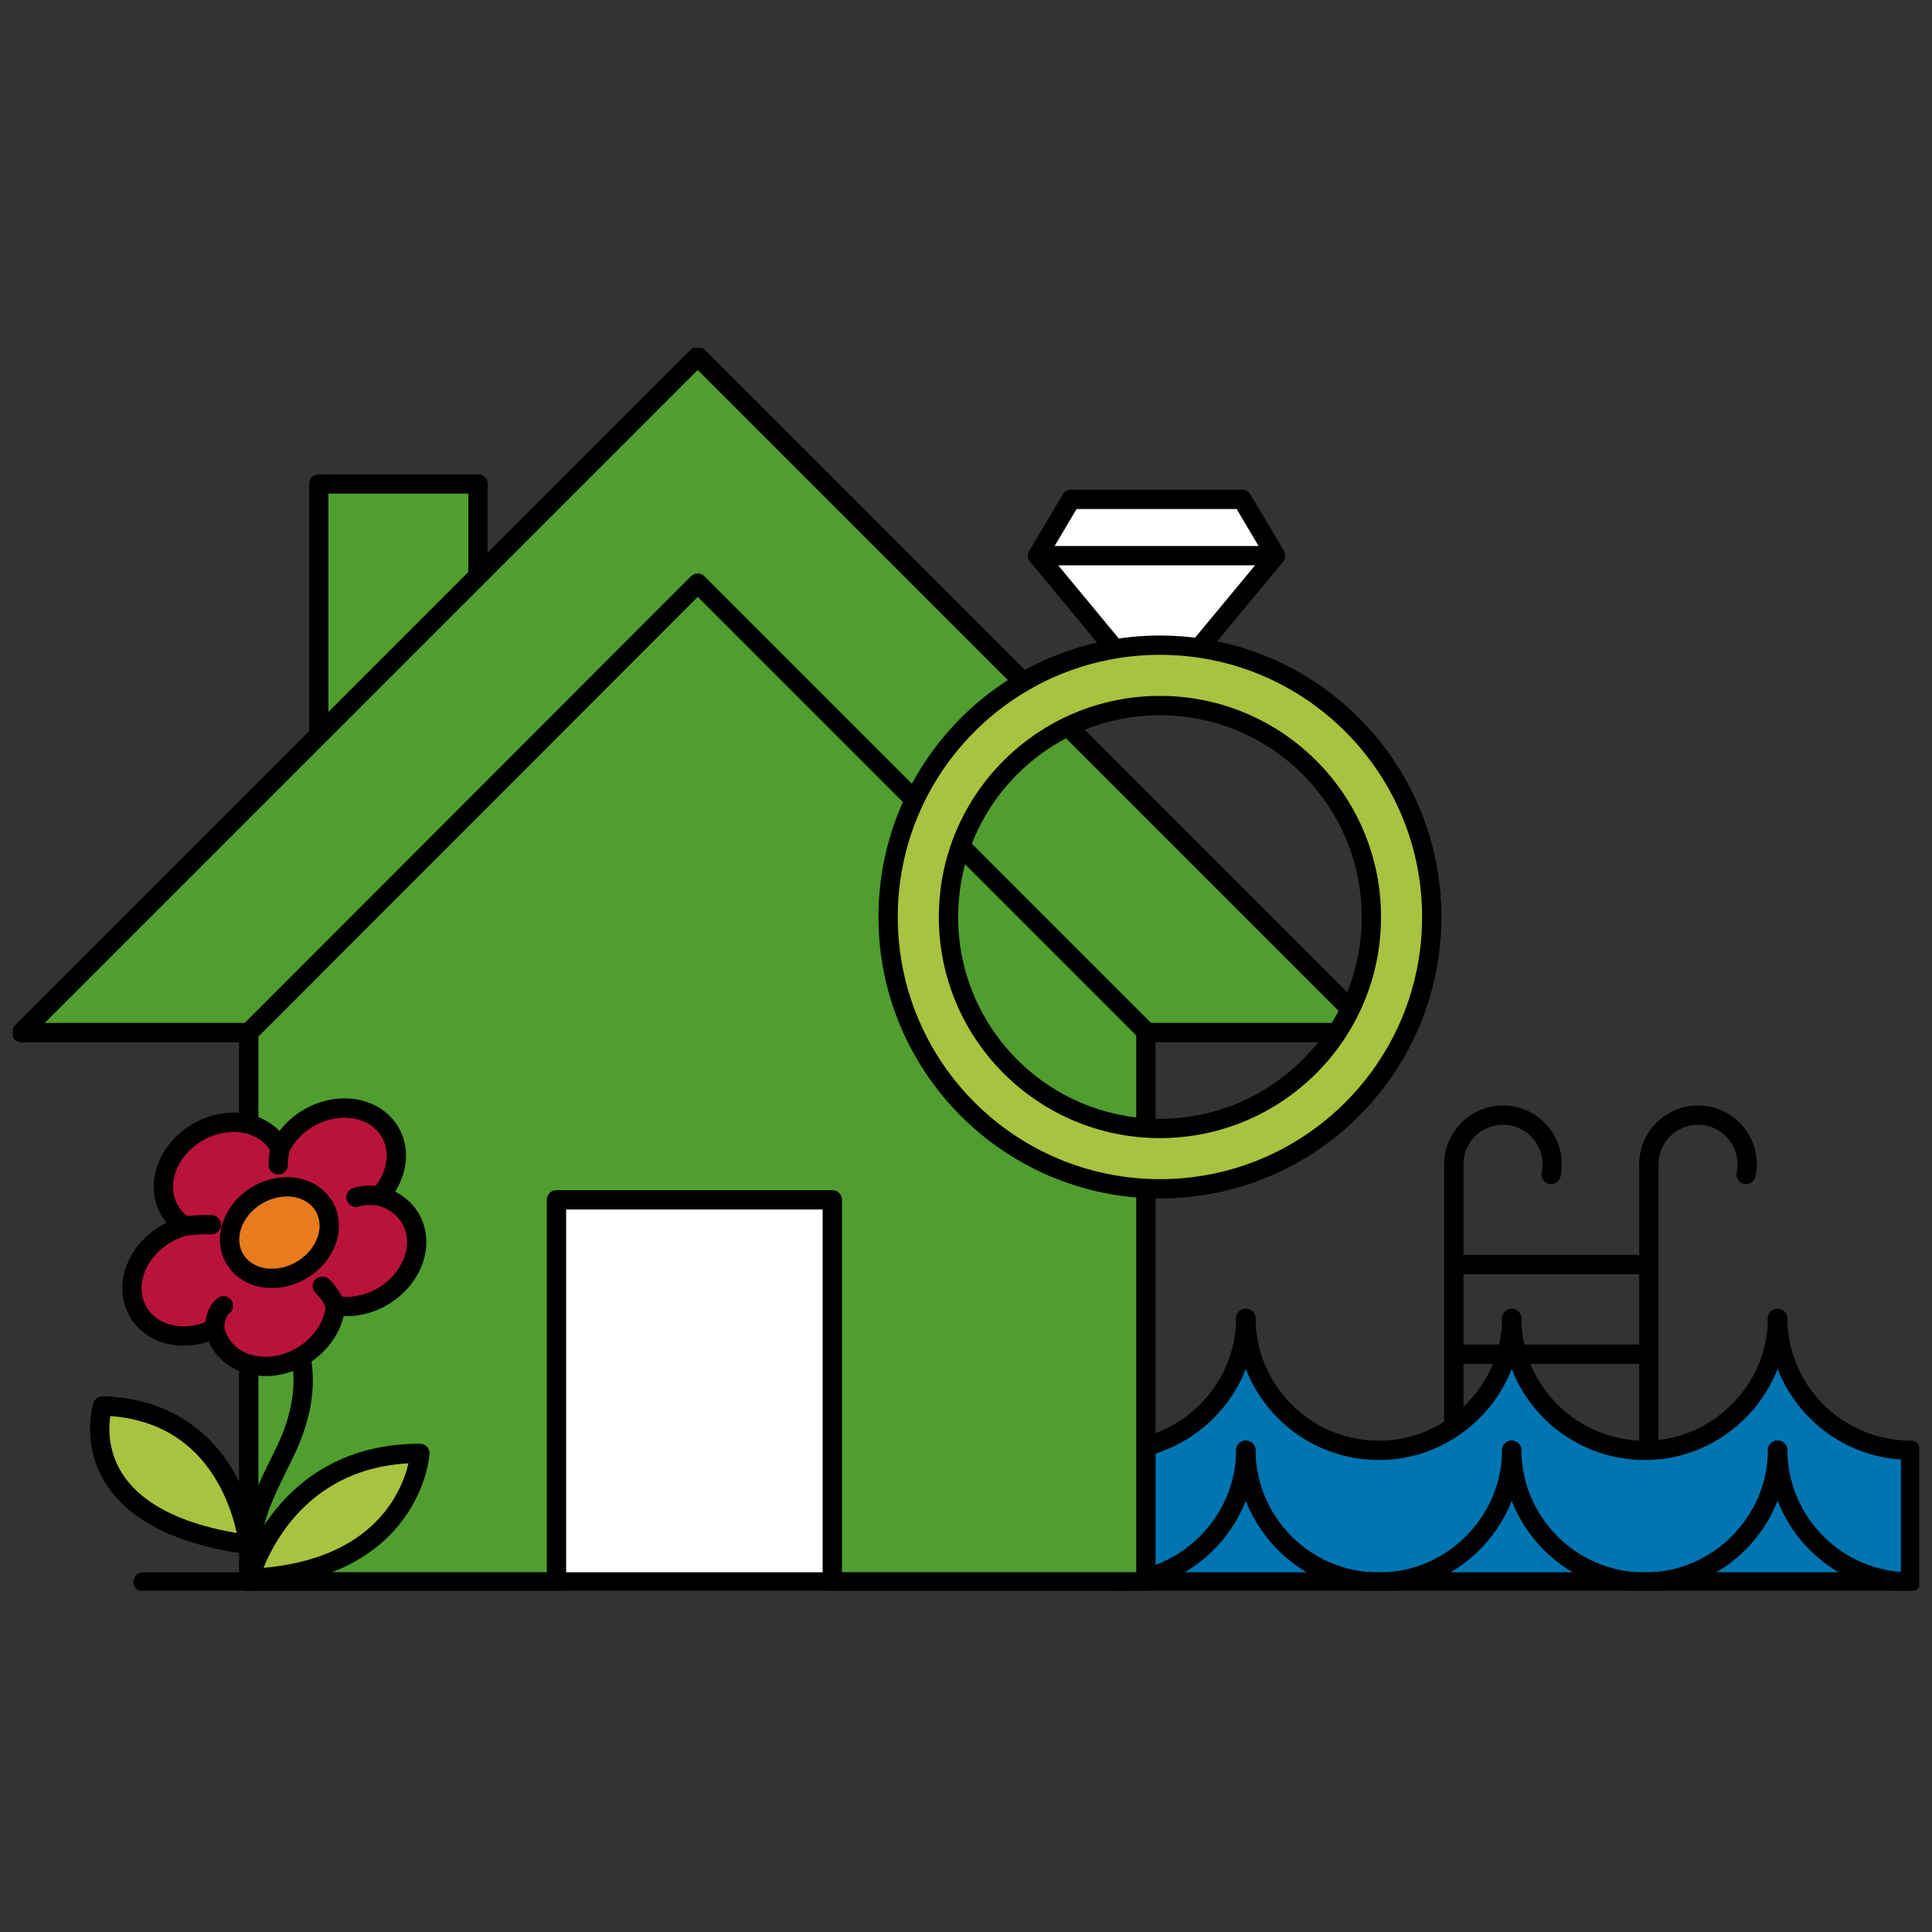 <svg width="150" height="150" viewBox="0 0 150 150" fill="none" xmlns="http://www.w3.org/2000/svg">
<rect x="0" y="0" width="150" height="150" fill="#333333" stroke="none"/>
<g clip-path="url(#clip0_165_2171)">
<path d="M96.728 112.603C96.782 118.649 102.021 123.454 108.225 122.771C112.976 122.24 116.82 118.373 117.314 113.618L117.368 112.599C117.422 118.645 122.671 123.451 128.865 122.768C133.616 122.237 137.46 118.37 137.954 113.615L138.015 112.596C138.068 118.262 142.652 122.819 148.335 122.829V112.596L147.501 112.549L145.379 112.166L143.176 111.278L140.819 109.348L138.929 106.526L138.018 104.966L137.019 106.698L135.667 108.813L133.455 110.831L131.619 111.823L129.601 112.425L125.065 112.26L121.201 110.296L118.807 107.196L117.499 103.883L116.786 105.723L115.075 108.759L112.072 111.291L109.604 112.28L106.846 112.593L103.894 112.102L101.254 110.811L98.477 108.013L96.97 104.986L96.513 105.033L96.133 105.73L94.573 108.571L90.874 111.513L87.945 112.425L85.09 112.495L80.769 110.864L77.49 107.478L76.075 105.945V106.385L76.085 109.96V122.681L86.405 122.825C86.795 122.825 87.185 122.808 87.582 122.765C92.333 122.233 96.177 118.366 96.671 113.612C96.708 113.265 96.725 112.929 96.725 112.593" fill="#0075B2"/>
<path d="M147.285 113.363H79.158V122.778H147.285V113.363Z" fill="#0075B2"/>
<path d="M113.147 98.18H128.017" stroke="black" stroke-width="1.5" stroke-linecap="round" stroke-linejoin="round"/>
<path d="M113.147 105.138H128.017" stroke="black" stroke-width="1.5" stroke-linecap="round" stroke-linejoin="round"/>
<path d="M120.425 91.186C120.478 90.937 120.509 90.672 120.509 90.396C120.509 88.287 118.804 86.579 116.692 86.579C114.58 86.579 112.875 88.284 112.875 90.396" stroke="black" stroke-width="1.5" stroke-linecap="round" stroke-linejoin="round"/>
<path d="M112.875 110.615V90.261" stroke="black" stroke-width="1.5" stroke-linecap="round" stroke-linejoin="round"/>
<path d="M135.566 91.186C135.62 90.937 135.65 90.672 135.65 90.396C135.65 88.287 133.945 86.579 131.834 86.579C129.722 86.579 128.017 88.284 128.017 90.396" stroke="black" stroke-width="1.5" stroke-linecap="round" stroke-linejoin="round"/>
<path d="M128.017 112.539V90.261" stroke="black" stroke-width="1.5" stroke-linecap="round" stroke-linejoin="round"/>
<path d="M86.401 122.832C86.791 122.832 87.181 122.815 87.578 122.771C92.33 122.24 96.173 118.373 96.668 113.618C96.704 113.272 96.721 112.936 96.721 112.599" stroke="black" stroke-width="1.5" stroke-linecap="round" stroke-linejoin="round"/>
<path d="M96.728 112.603C96.782 118.649 102.021 123.454 108.225 122.771C112.976 122.24 116.82 118.373 117.314 113.618C117.351 113.272 117.368 112.936 117.368 112.599" stroke="black" stroke-width="1.5" stroke-linecap="round" stroke-linejoin="round"/>
<path d="M117.368 112.603C117.422 118.649 122.671 123.454 128.865 122.771C133.616 122.24 137.46 118.373 137.954 113.618C137.991 113.272 138.008 112.936 138.008 112.599" stroke="black" stroke-width="1.5" stroke-linecap="round" stroke-linejoin="round"/>
<path d="M148.338 122.832C142.655 122.822 138.072 118.265 138.018 112.599" stroke="black" stroke-width="1.5" stroke-linecap="round" stroke-linejoin="round"/>
<path d="M96.728 112.603H96.718" stroke="black" stroke-width="1.5" stroke-linecap="round" stroke-linejoin="round"/>
<path d="M138.018 112.603H138.008" stroke="black" stroke-width="1.5" stroke-linecap="round" stroke-linejoin="round"/>
<path d="M86.401 112.603C86.791 112.603 87.181 112.586 87.578 112.542C92.33 112.011 96.173 108.144 96.668 103.389C96.704 103.043 96.721 102.707 96.721 102.37" stroke="black" stroke-width="1.5" stroke-linecap="round" stroke-linejoin="round"/>
<path d="M96.728 102.37C96.782 108.416 102.021 113.222 108.225 112.539C112.976 112.008 116.82 108.141 117.314 103.386C117.351 103.039 117.368 102.703 117.368 102.367" stroke="black" stroke-width="1.5" stroke-linecap="round" stroke-linejoin="round"/>
<path d="M117.368 102.37C117.422 108.416 122.671 113.222 128.865 112.539C133.616 112.008 137.46 108.141 137.954 103.386C137.991 103.039 138.008 102.703 138.008 102.367" stroke="black" stroke-width="1.5" stroke-linecap="round" stroke-linejoin="round"/>
<path d="M148.338 122.778V112.599C142.655 112.589 138.072 108.033 138.018 102.367" stroke="black" stroke-width="1.5" stroke-linecap="round" stroke-linejoin="round"/>
<path d="M96.728 102.37H96.718" stroke="black" stroke-width="1.5" stroke-linecap="round" stroke-linejoin="round"/>
<path d="M138.018 102.37H138.008" stroke="black" stroke-width="1.5" stroke-linecap="round" stroke-linejoin="round"/>
<path d="M86.401 112.603C80.719 112.593 76.135 108.036 76.082 102.37" stroke="black" stroke-width="1.5" stroke-linecap="round" stroke-linejoin="round"/>
<path d="M76.081 102.37H76.071" stroke="black" stroke-width="1.5" stroke-linecap="round" stroke-linejoin="round"/>
<path d="M64.621 93.153H43.205V122.822H64.621V93.153Z" fill="white"/>
<path d="M37.112 37.575H24.75V58.78H37.112V37.575Z" fill="#509E2F" stroke="black" stroke-width="1.5" stroke-linecap="round" stroke-linejoin="round"/>
<path d="M54.17 27.662L1.663 80.17H19.31V122.832H43.205V93.153H64.621V122.832H88.967V80.17H106.675L54.17 27.662Z" fill="#509E2F" stroke="black" stroke-width="1.5" stroke-linecap="round" stroke-linejoin="round"/>
<path d="M22.598 103.258C22.598 103.258 25.003 106.836 22.124 112.731C20.029 117.025 19.316 118.171 19.451 122.822" stroke="black" stroke-width="1.5" stroke-linecap="round" stroke-linejoin="round"/>
<path d="M19.286 119.923C19.286 119.923 18.334 109.482 7.968 109.156C7.968 109.156 5.156 117.993 19.286 119.923Z" fill="#A9C23F" stroke="black" stroke-width="1.5" stroke-linecap="round" stroke-linejoin="round"/>
<path d="M19.384 122.553C19.384 122.553 21.859 112.838 32.602 112.838C32.602 112.838 32.014 122.001 19.384 122.553Z" fill="#A9C23F" stroke="black" stroke-width="1.5" stroke-linecap="round" stroke-linejoin="round"/>
<path d="M11.112 122.822H148.183" stroke="black" stroke-width="1.5" stroke-linecap="round" stroke-linejoin="round"/>
<path d="M29.472 92.864C30.175 92.094 30.645 91.149 30.75 90.137C30.998 87.736 29.085 85.9 26.483 86.035C24.438 86.142 22.575 87.433 21.751 89.148C21.079 87.867 19.636 87.053 17.871 87.144C15.265 87.279 12.955 89.337 12.706 91.738C12.554 93.21 13.217 94.471 14.353 95.194C12.215 95.749 10.476 97.552 10.264 99.616C10.016 102.017 11.929 103.853 14.532 103.719C15.281 103.678 16.005 103.477 16.664 103.16C17.04 104.953 18.715 106.194 20.87 106.083C23.476 105.948 25.786 103.89 26.035 101.489C26.039 101.446 26.035 101.402 26.042 101.358C26.398 101.422 26.772 101.452 27.165 101.432C29.771 101.298 32.081 99.24 32.33 96.839C32.529 94.898 31.318 93.328 29.472 92.867V92.864Z" fill="#BA133A" stroke="black" stroke-width="1.5" stroke-linecap="round" stroke-linejoin="round"/>
<path d="M29.472 92.864C29.472 92.864 28.45 92.683 27.643 92.958" stroke="black" stroke-width="1.5" stroke-linecap="round" stroke-linejoin="round"/>
<path d="M21.748 89.148C21.748 89.148 21.573 89.955 21.6 90.433" stroke="black" stroke-width="1.5" stroke-linecap="round" stroke-linejoin="round"/>
<path d="M14.354 95.194C14.354 95.194 15.278 95.056 16.408 95.087" stroke="black" stroke-width="1.5" stroke-linecap="round" stroke-linejoin="round"/>
<path d="M16.663 103.161C16.663 103.161 16.623 101.933 17.349 101.382" stroke="black" stroke-width="1.5" stroke-linecap="round" stroke-linejoin="round"/>
<path d="M26.042 101.358C26.042 101.358 25.709 100.474 25.026 99.858" stroke="black" stroke-width="1.5" stroke-linecap="round" stroke-linejoin="round"/>
<path d="M25.544 95.5C25.342 97.461 23.456 99.139 21.327 99.25C19.202 99.361 17.642 97.861 17.844 95.9C18.046 93.94 19.932 92.262 22.061 92.151C24.186 92.04 25.746 93.54 25.544 95.5Z" fill="#E77B1E" stroke="black" stroke-width="1.5" stroke-linecap="round" stroke-linejoin="round"/>
<path d="M89.212 80.325L54.17 45.279L19.31 80.17" stroke="black" stroke-width="1.5" stroke-linecap="round" stroke-linejoin="round"/>
<path d="M93.278 50.091L99.035 43.144L96.439 38.769H83.224H83.157L80.564 43.144L86.317 50.091" fill="white"/>
<path d="M93.278 50.091L99.035 43.144L96.439 38.769H83.224H83.157L80.564 43.144L86.317 50.091" stroke="black" stroke-width="1.5" stroke-linecap="round" stroke-linejoin="round"/>
<path d="M80.564 43.144H98.588" stroke="black" stroke-width="1.5" stroke-linecap="round" stroke-linejoin="round"/>
<path d="M90.057 50.091C78.402 50.091 68.953 59.54 68.953 71.195C68.953 82.85 78.402 92.299 90.057 92.299C101.712 92.299 111.161 82.85 111.161 71.195C111.161 59.54 101.712 50.091 90.057 50.091ZM90.057 87.612C80.991 87.612 73.64 80.261 73.64 71.195C73.64 62.13 80.991 54.779 90.057 54.779C99.122 54.779 106.473 62.13 106.473 71.195C106.473 80.261 99.122 87.612 90.057 87.612Z" fill="#A9C23F" stroke="black" stroke-width="1.5" stroke-linecap="round" stroke-linejoin="round"/>
</g>
<defs>
<clipPath id="clip0_165_2171">
<rect width="148" height="96.498" fill="white" transform="translate(1 27)"/>
</clipPath>
</defs>
</svg>
